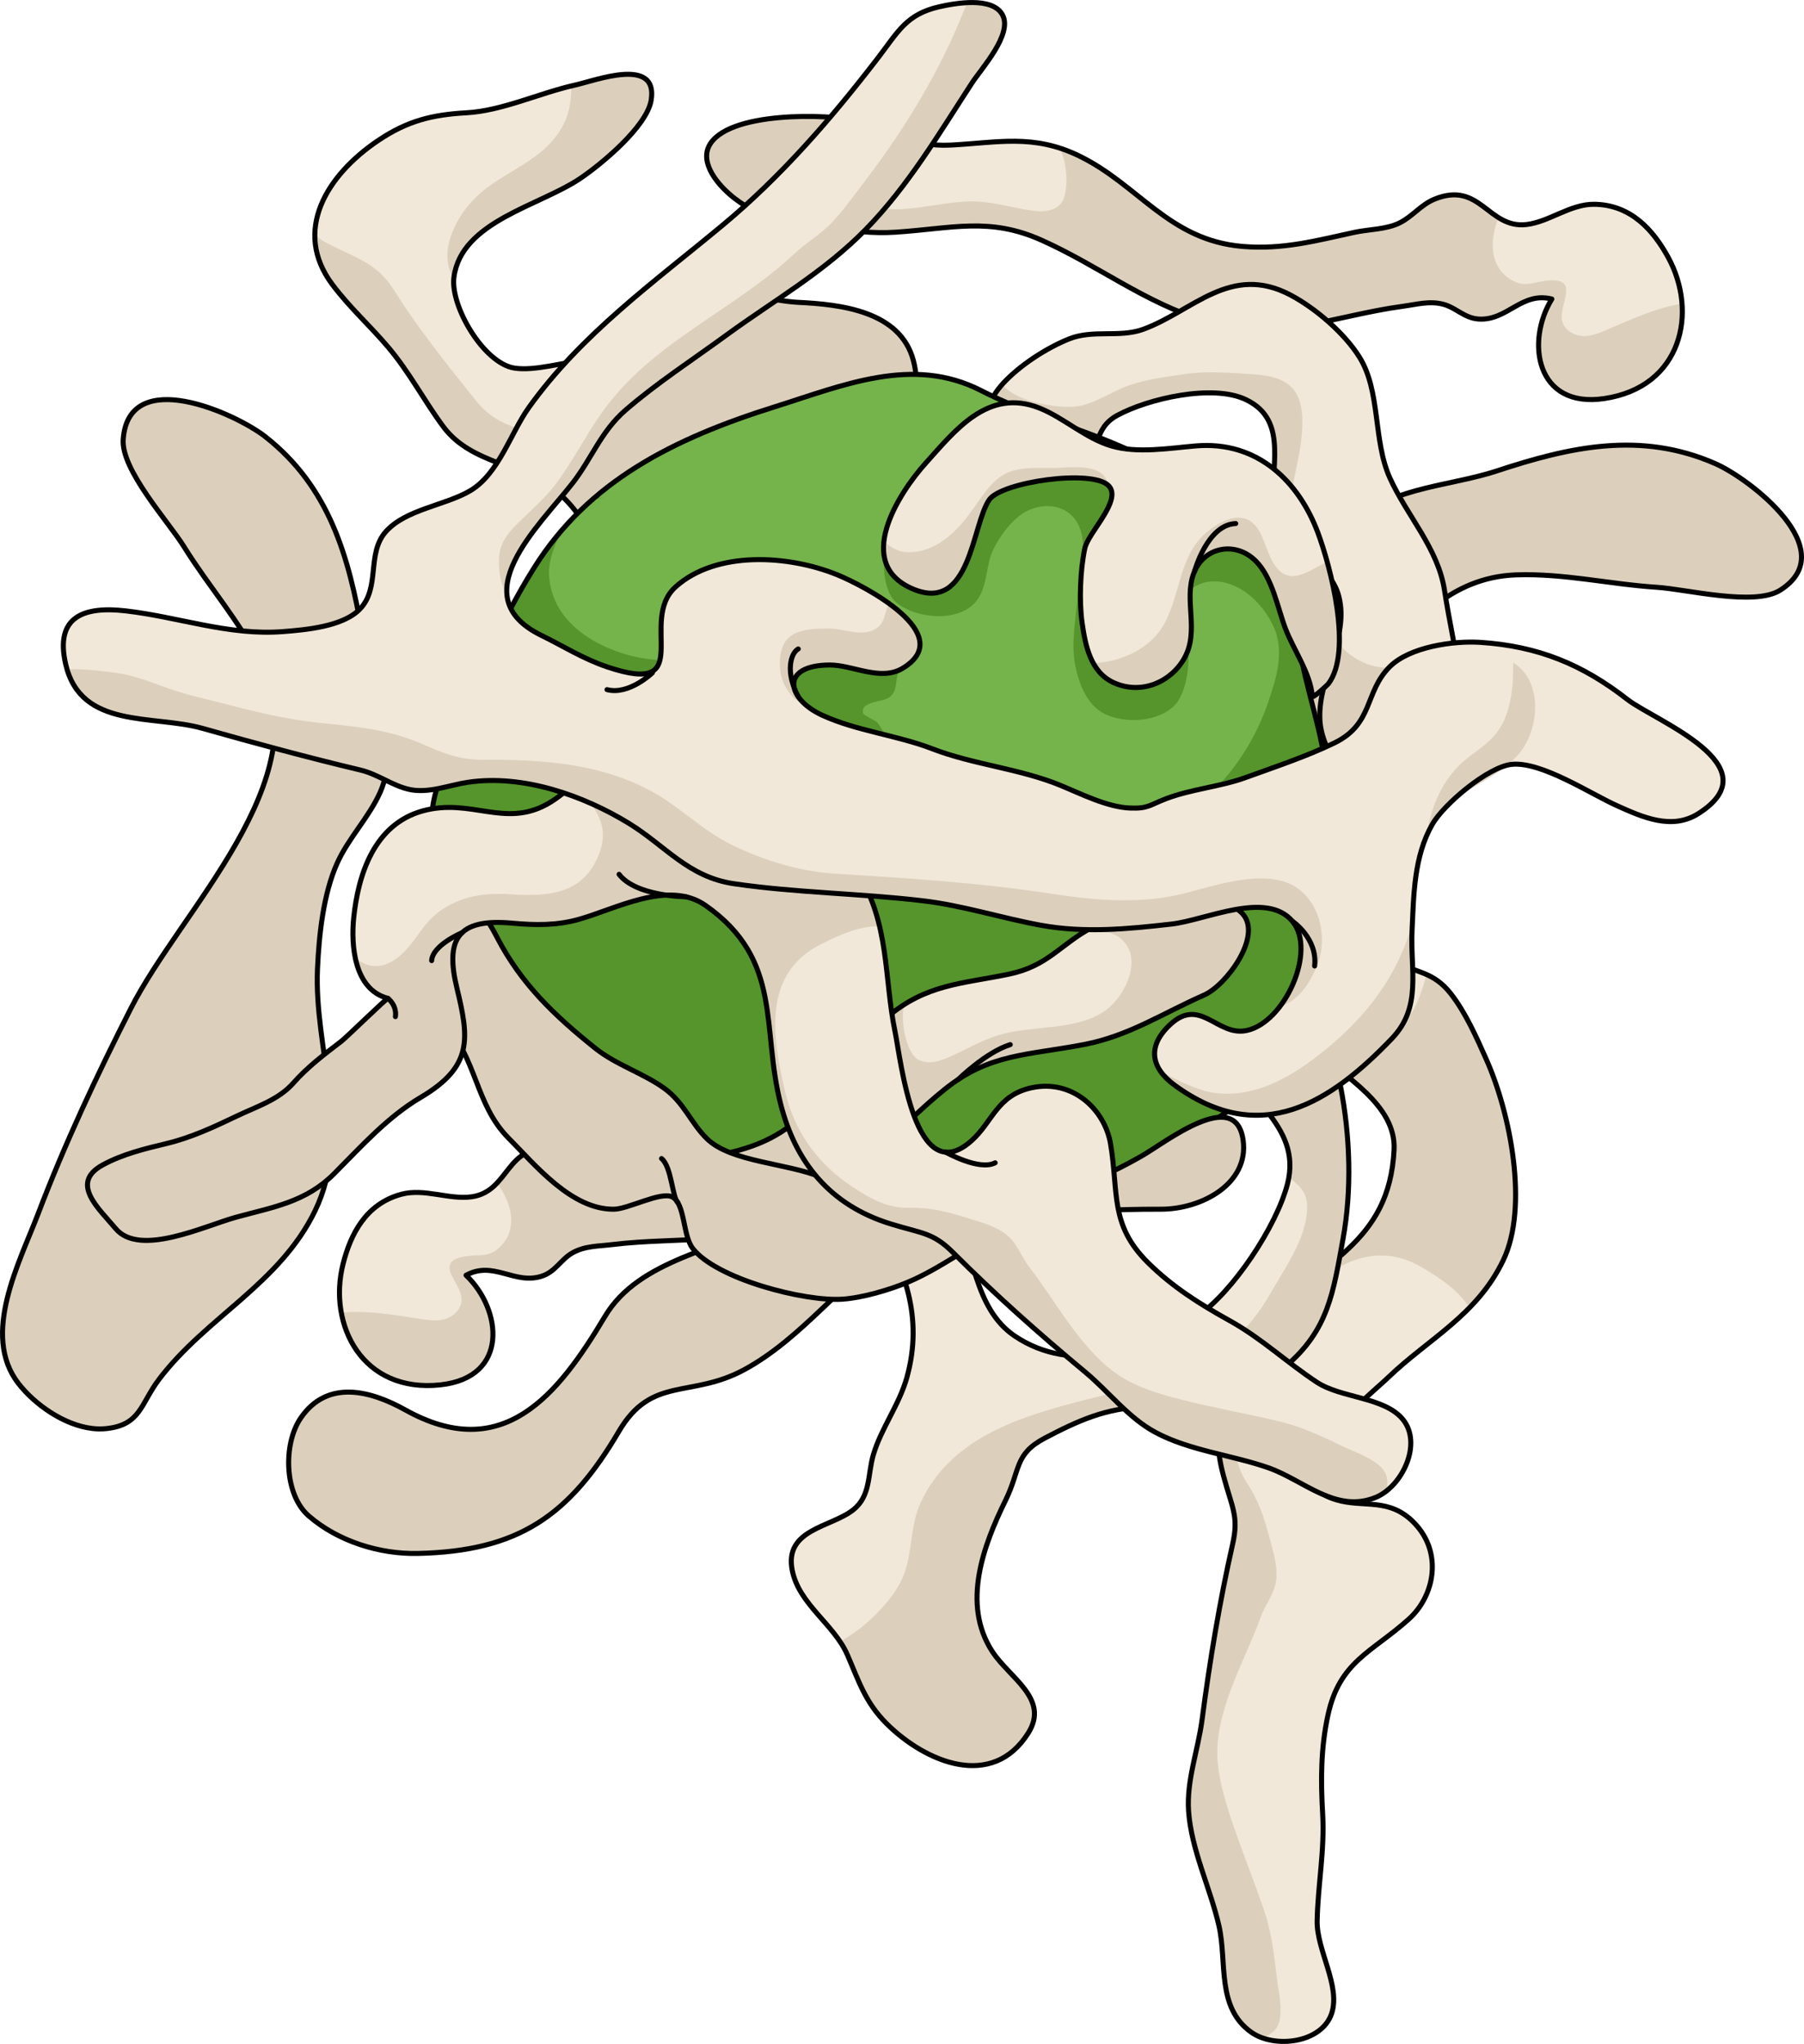 <?xml version="1.0" encoding="utf-8"?>
<!-- Generator: Adobe Illustrator 16.0.0, SVG Export Plug-In . SVG Version: 6.00 Build 0)  -->
<!DOCTYPE svg PUBLIC "-//W3C//DTD SVG 1.1//EN" "http://www.w3.org/Graphics/SVG/1.1/DTD/svg11.dtd">
<svg version="1.1" id="Layer_1" xmlns="http://www.w3.org/2000/svg" xmlns:xlink="http://www.w3.org/1999/xlink" x="0px" y="0px"
	 width="358.707px" height="406.477px" viewBox="0 0 358.707 406.477" enable-background="new 0 0 358.707 406.477"
	 xml:space="preserve">
<g>
	<g>
		<path fill="#F2E8D9" d="M281.224,302.879c-4.996-5.175-10.012-2.968-15.5-4.604c-14.276-4.254,6.094-20.297,10.348-24.384
			c7.97-7.661,17.628-12.339,22.851-23.302c5.038-10.572,1.444-29.077-3.384-39.908c-1.91-4.289-4.074-9.242-7.057-13.061
			c-3.494-4.473-6.902-4.113-11.055-6.383c-8.551-4.677-7.042-13.51-14.305-20.168c-7.447-6.829-17.674-4.09-25.317-0.311
			c-4.876,2.41-12.077,7.688-9.938,14.322c-0.082-0.254-10.95-2.837-12.126-3.271c-3.979-1.466-7.914-2.968-12.123-3.643
			c-4.441-0.714-7.768-3.604-11.611-6.022c-4.224-2.658-8.465-5.381-12.053-8.879c-3.174-3.094-6.451-6.273-10.359-8.458
			c-6.633-3.708-7.746,3.978-9.346,8.915c-2.296,7.098,9.953,14.716,14.717,19.074c5.686,5.205,9.93,10.094,17.676,11.838
			c7.41,1.668,15.201,2.951,22.018,6.451c10.786,5.539,15.063,1.914,22.242-5.492c6.925-7.144,11.811-7.383,16.792,2.389
			c2.05,4.023,4.255,7.66,7.62,10.72c5.707,5.187,16.332,10.928,15.884,19.942c-0.935,18.881-14.714,22.289-25.525,33.789
			c-7.971,8.479-11.704,18.725-8.407,31.025c1.712,6.391,3.082,8.065,1.843,13.563c-2.637,11.688-4.509,22.969-6.083,34.934
			c-0.807,6.145-3.109,12.088-2.69,18.205c0.527,7.685,4.329,15.352,6.042,22.83c1.646,7.191-0.557,16.193,6.404,21.147
			c4.658,3.314,14.055,2.188,16.006-3.737c1.809-5.489-2.997-12.564-2.887-18.383c0.139-7.185,1.512-13.936,1.098-21.211
			c-0.385-6.787-0.399-13.148,1.082-19.859c2.324-10.541,8.622-12.316,16.004-18.916
			C285.255,317.41,286.934,308.791,281.224,302.879z"/>
		<path fill="#DCD0BD" d="M238.224,346.441c-0.972,4.582-2.205,9.102-1.89,13.721c0.527,7.685,4.329,15.352,6.042,22.83
			c1.646,7.191-0.557,16.193,6.404,21.147c0.657,0.468,1.416,0.836,2.227,1.126c1.334-0.5,2.446-1.241,2.981-2.25
			c1.378-2.592,0.155-7.256-0.143-9.984c-0.483-4.448-1.083-9.023-2.543-13.271c-1.671-4.86-3.563-9.663-5.282-14.509
			c-1.766-4.982-4.003-11.428-3.974-16.777c0.05-9.279,5.724-18.758,8.683-26.994c0.895-2.49,2.754-4.578,3.037-7.32
			c0.293-2.854-0.615-5.61-1.355-8.411c-1.057-4.003-2.188-7.411-4.445-10.804c-2.357-3.545-2.566-7.235-2.5-11.568
			c0.126-8.234,2.989-15.604,8.779-21.521c8.121-8.298,17.614-16.461,28.826-9.629c3.811,2.32,6.789,4.328,9.119,7.822
			c0.882-0.902,1.729-1.85,2.537-2.849c0.156-0.193,0.31-0.386,0.463-0.583c0.188-0.243,0.377-0.488,0.561-0.74
			c0.322-0.439,0.639-0.887,0.945-1.35c0.092-0.139,0.178-0.287,0.27-0.428c0.26-0.408,0.514-0.824,0.76-1.251
			c0.097-0.167,0.192-0.336,0.287-0.507c0.314-0.568,0.621-1.146,0.909-1.752c5.038-10.572,1.444-29.077-3.384-39.908
			c-1.91-4.289-4.074-9.242-7.057-13.061c-0.21-0.268-0.418-0.515-0.625-0.748c-0.076-0.087-0.152-0.162-0.229-0.242
			c-0.131-0.141-0.264-0.283-0.395-0.412c-0.095-0.092-0.189-0.177-0.283-0.264c-0.111-0.104-0.225-0.209-0.336-0.303
			c-0.105-0.091-0.213-0.176-0.318-0.261c-0.1-0.078-0.199-0.157-0.298-0.231c-0.116-0.086-0.233-0.168-0.35-0.248
			c-0.087-0.06-0.175-0.119-0.262-0.176c-0.128-0.082-0.255-0.161-0.384-0.237c-0.073-0.044-0.146-0.085-0.221-0.126
			c-0.143-0.08-0.285-0.16-0.428-0.232c-0.051-0.025-0.104-0.052-0.155-0.076c-0.165-0.083-0.33-0.164-0.497-0.24
			c-0.002-0.001-0.005-0.002-0.006-0.004c-0.074,0.197-0.146,0.392-0.213,0.614c-1.533,5.082-2.836,9.565-8.777,10.786
			c-8.801,1.807-12.853-4.249-16.353-10.614c-2.476-4.503-5.28-7.796-9.844-9.862c-4.076-1.848-7.524-0.939-11.636-2.006
			c-4.696-1.22-6.18-4.281-5.652-7.458c-0.681,0.657-1.308,1.36-1.846,2.104c-0.002,0.002-0.002,0.003-0.003,0.004
			c-0.25,0.346-0.476,0.703-0.685,1.066c-0.052,0.09-0.096,0.184-0.146,0.276c-0.148,0.278-0.284,0.56-0.404,0.847
			c-0.054,0.128-0.101,0.258-0.148,0.387c-0.095,0.261-0.177,0.525-0.245,0.791c-0.038,0.147-0.073,0.296-0.104,0.445
			c-0.052,0.263-0.086,0.529-0.109,0.799c-0.015,0.153-0.032,0.306-0.036,0.463c-0.01,0.287,0.011,0.582,0.036,0.875
			c0.012,0.141,0.012,0.277,0.032,0.417c0.063,0.437,0.157,0.878,0.303,1.327c-0.004-0.011-0.053-0.031-0.095-0.051
			c-0.816-0.301-6.762-1.375-7.457-1.596c-1.536-0.488-3.047-1.05-4.555-1.617c-0.005-0.002-0.016-0.004-0.02-0.007
			c-3.979-1.466-7.914-2.968-12.123-3.643c-4.441-0.714-7.768-3.604-11.611-6.022c-4.224-2.658-8.465-5.381-12.053-8.879
			c-3.174-3.094-6.451-6.273-10.359-8.458c-6.633-3.708-7.746,3.978-9.346,8.915c-2.296,7.098,9.953,14.716,14.717,19.074
			c5.137,4.703,9.106,9.139,15.535,11.24c8.37,1.564,16.787,3.264,24.158,7.049c10.786,5.539,15.063,1.914,22.242-5.492
			c6.925-7.144,11.811-7.383,16.792,2.389c2.05,4.023,4.255,7.66,7.62,10.72c5.707,5.187,16.332,10.928,15.884,19.942
			c-0.935,18.881-14.714,22.289-25.525,33.789c-7.971,8.479-11.704,18.725-8.407,31.025c1.712,6.391,3.082,8.065,1.843,13.563
			c-2.637,11.688-4.509,22.969-6.083,34.934C238.814,343.563,238.666,345.053,238.224,346.441z"/>
		<path fill="none" stroke="#000000" stroke-linecap="round" stroke-linejoin="round" stroke-miterlimit="10" d="M281.224,302.879
			c-4.996-5.175-10.012-2.968-15.5-4.604c-14.276-4.254,6.094-20.297,10.348-24.384c7.97-7.661,17.628-12.339,22.851-23.302
			c5.038-10.572,1.444-29.077-3.384-39.908c-1.91-4.289-4.074-9.242-7.057-13.061c-3.494-4.473-6.902-4.113-11.055-6.383
			c-8.551-4.677-7.042-13.51-14.305-20.168c-7.447-6.829-17.674-4.09-25.317-0.311c-4.876,2.41-12.077,7.688-9.938,14.322
			c-0.082-0.254-10.95-2.837-12.126-3.271c-3.979-1.466-7.914-2.968-12.123-3.643c-4.441-0.714-7.768-3.604-11.611-6.022
			c-4.224-2.658-8.465-5.381-12.053-8.879c-3.174-3.094-6.451-6.273-10.359-8.458c-6.633-3.708-7.746,3.978-9.346,8.915
			c-2.296,7.098,9.953,14.716,14.717,19.074c5.686,5.205,9.93,10.094,17.676,11.838c7.41,1.668,15.201,2.951,22.018,6.451
			c10.786,5.539,15.063,1.914,22.242-5.492c6.925-7.144,11.811-7.383,16.792,2.389c2.05,4.023,4.255,7.66,7.62,10.72
			c5.707,5.187,16.332,10.928,15.884,19.942c-0.935,18.881-14.714,22.289-25.525,33.789c-7.971,8.479-11.704,18.725-8.407,31.025
			c1.712,6.391,3.082,8.065,1.843,13.563c-2.637,11.688-4.509,22.969-6.083,34.934c-0.807,6.145-3.109,12.088-2.69,18.205
			c0.527,7.685,4.329,15.352,6.042,22.83c1.646,7.191-0.557,16.193,6.404,21.147c4.658,3.314,14.055,2.188,16.006-3.737
			c1.809-5.489-2.997-12.564-2.887-18.383c0.139-7.185,1.512-13.936,1.098-21.211c-0.385-6.787-0.399-13.148,1.082-19.859
			c2.324-10.541,8.622-12.316,16.004-18.916C285.255,317.41,286.934,308.791,281.224,302.879z"/>
		<path fill="#F2E8D9" d="M157.539,312.342c-1.682-8.271,7.723-8.576,12.122-12.089c3.536-2.822,2.821-7.031,4.024-11.044
			c1.576-5.258,5.151-9.882,6.657-15.343c6.61-23.971-15.145-40.329-26.629-58.973c-7.516-12.201-15.353-25.052-18.137-39.266
			c-2.739-13.985-0.202-28.803-3.589-42.543c-1.948-7.902-6.906-13.899-10.992-20.711c-2.926-4.879-5.316-10.248-9.637-14.057
			c-7.102-6.26-17.505-5.747-23.245-13.511c-3.87-5.234-6.694-10.766-10.943-15.78c-3.652-4.311-7.657-7.881-11.071-12.426
			c-7.987-10.635-1.174-21.726,9.061-28.638c5.862-3.959,10.84-5.156,17.59-5.53c7.142-0.396,14.46-3.924,21.612-5.517
			c4.101-0.913,16.542-5.716,15.112,3.018c-0.859,5.246-9.93,12.743-14.096,15.553c-8.143,5.492-23.615,8.504-25.117,19.616
			c-0.779,5.771,5.939,17.174,12.038,18.105c4.006,0.612,9.665-1.131,13.57-1.521c4.33-0.433,10.292-1.979,13.559-4.021
			c4.122-2.575,4.857-7.729,9.562-9.043c5.855-1.636,13.802,1.224,19.715,1.508c8.325,0.399,20.295,1.683,22.906,11.556
			c1.471,5.566-0.086,8.652-5.439,9.552c-10.172,1.71-20.549,2.002-31.014,4.891c-16.279,4.492-12.268,20.71-4.307,31.774
			c3.75,5.213,8.605,9.04,12.197,14.454c6.394,9.636,9.224,21.117,13.095,31.95c6.976,19.522,10.651,38.801,15.194,58.827
			c1.449,6.386,5.518,11.549,8.29,17.309c3.979,8.269,3.989,19.775,12.165,25.266c11.457,7.693,25.799,3.171,36.244-3.92
			c7.106-4.825,15.789-17.916,17.961-26.334c3.096-12-9.49-17.193-12.498-27.067c-2.52-8.268,7.035-17.709,15.613-13.985
			c5.946,2.581,6.359,16.088,7.441,21.638c1.914,9.831,2.275,20.569,0.476,30.421c-1.913,10.474-2.864,18.059-11.436,25.292
			c-8.853,7.471-17.183,7.675-28.021,8.018c-7.654,0.242-13.135,2.718-19.726,6.169c-6.216,3.255-4.878,6.261-7.917,12.454
			c-4.369,8.904-8.771,20.564-2.637,30.02c3.416,5.264,11.459,9.401,7.17,16.221c-7.18,11.415-20.467,5.813-28.159-1.844
			c-4.253-4.233-5.535-8.458-7.811-13.693C165.841,322.991,158.91,319.085,157.539,312.342z"/>
		<g>
			<path fill="#DCD0BD" d="M140.851,117.903c-7.961-11.064-11.973-27.282,4.307-31.774c10.465-2.889,20.842-3.181,31.014-4.891
				c5.354-0.899,6.91-3.985,5.439-9.552C179,61.813,167.03,60.53,158.705,60.131c-5.913-0.284-13.859-3.144-19.715-1.508
				c-4.704,1.314-5.439,6.468-9.562,9.043c-0.84,0.524-1.86,1.017-2.983,1.466c-0.717,4.978-5.216,10.191-8.533,13.076
				c-6.411,5.574-17.582,4.572-23.14-2.366c-5.884-7.347-11.582-14.427-16.476-22.214c-3.402-5.416-7.73-6.388-13.079-9.172
				c-0.859-0.447-1.731-1.022-2.614-1.644c-0.008,3.217,1.044,6.523,3.496,9.788c3.414,4.545,7.419,8.115,11.071,12.426
				c4.249,5.015,7.073,10.546,10.943,15.78c5.74,7.764,16.144,7.251,23.245,13.511c4.32,3.809,6.711,9.178,9.637,14.057
				c2.535,4.226,5.404,8.138,7.683,12.386c4.881-0.968,9.707-2.428,14.314-4.15C142.254,119.738,141.531,118.849,140.851,117.903z"
				/>
			<path fill="#DCD0BD" d="M90.246,55.271c0.006-0.056,0.008-0.114,0.016-0.169c1.502-11.112,16.975-14.124,25.117-19.616
				c4.166-2.81,13.236-10.307,14.096-15.553c1.43-8.733-11.012-3.931-15.112-3.018c-0.265,0.059-0.528,0.125-0.794,0.189
				c0.048,2.685-0.301,5.313-1.581,7.75c-3.82,7.271-11.629,8.964-17.115,14.138C89.858,43.722,87.212,51.011,90.246,55.271z"/>
		</g>
		<path fill="#DCD0BD" d="M259.113,194.402c-3.983-1.729-8.176-0.617-11.273,1.896c-0.535,2.404-0.782,5.043-0.788,8.105
			c-0.009,4.266,0.532,8.097,1.229,12.127c4.251,5.271,9.251,10.063,8.001,17.561c2.666,2.257,4.131,3.358,3.459,7.984
			c-0.767,5.283-4.577,10.67-7.159,15.189c-8.917,15.607-22.453,17.354-38.703,21.613c-12.255,3.211-25.058,7.572-30.793,19.881
			c-2.376,5.097-1.466,10.872-3.989,15.792c-2.079,4.055-6.811,9.036-12.076,11.907c0.564,0.842,1.073,1.713,1.476,2.639
			c2.275,5.235,3.558,9.46,7.811,13.693c7.692,7.657,20.979,13.259,28.159,1.844c4.289-6.819-3.754-10.957-7.17-16.221
			c-6.135-9.455-1.732-21.115,2.637-30.02c3.039-6.193,1.701-9.199,7.917-12.454c6.591-3.451,12.071-5.927,19.726-6.169
			c10.838-0.343,19.168-0.547,28.021-8.018c8.571-7.233,9.522-14.818,11.436-25.292c1.8-9.852,1.438-20.59-0.476-30.421
			C265.472,210.49,265.059,196.983,259.113,194.402z"/>
		<path fill="none" stroke="#000000" stroke-linecap="round" stroke-linejoin="round" stroke-miterlimit="10" d="M157.539,312.342
			c-1.682-8.271,7.723-8.576,12.122-12.089c3.536-2.822,2.821-7.031,4.024-11.044c1.576-5.258,5.151-9.882,6.657-15.343
			c6.61-23.971-15.145-40.329-26.629-58.973c-7.516-12.201-15.353-25.052-18.137-39.266c-2.739-13.985-0.202-28.803-3.589-42.543
			c-1.948-7.902-6.906-13.899-10.992-20.711c-2.926-4.879-5.316-10.248-9.637-14.057c-7.102-6.26-17.505-5.747-23.245-13.511
			c-3.87-5.234-6.694-10.766-10.943-15.78c-3.652-4.311-7.657-7.881-11.071-12.426c-7.987-10.635-1.174-21.726,9.061-28.638
			c5.862-3.959,10.84-5.156,17.59-5.53c7.142-0.396,14.46-3.924,21.612-5.517c4.101-0.913,16.542-5.716,15.112,3.018
			c-0.859,5.246-9.93,12.743-14.096,15.553c-8.143,5.492-23.615,8.504-25.117,19.616c-0.779,5.771,5.939,17.174,12.038,18.105
			c4.006,0.612,9.665-1.131,13.57-1.521c4.33-0.433,10.292-1.979,13.559-4.021c4.122-2.575,4.857-7.729,9.562-9.043
			c5.855-1.636,13.802,1.224,19.715,1.508c8.325,0.399,20.295,1.683,22.906,11.556c1.471,5.566-0.086,8.652-5.439,9.552
			c-10.172,1.71-20.549,2.002-31.014,4.891c-16.279,4.492-12.268,20.71-4.307,31.774c3.75,5.213,8.605,9.04,12.197,14.454
			c6.394,9.636,9.224,21.117,13.095,31.95c6.976,19.522,10.651,38.801,15.194,58.827c1.449,6.386,5.518,11.549,8.29,17.309
			c3.979,8.269,3.989,19.775,12.165,25.266c11.457,7.693,25.799,3.171,36.244-3.92c7.106-4.825,15.789-17.916,17.961-26.334
			c3.096-12-9.49-17.193-12.498-27.067c-2.52-8.268,7.035-17.709,15.613-13.985c5.946,2.581,6.359,16.088,7.441,21.638
			c1.914,9.831,2.275,20.569,0.476,30.421c-1.913,10.474-2.864,18.059-11.436,25.292c-8.853,7.471-17.183,7.675-28.021,8.018
			c-7.654,0.242-13.135,2.718-19.726,6.169c-6.216,3.255-4.878,6.261-7.917,12.454c-4.369,8.904-8.771,20.564-2.637,30.02
			c3.416,5.264,11.459,9.401,7.17,16.221c-7.18,11.415-20.467,5.813-28.159-1.844c-4.253-4.233-5.535-8.458-7.811-13.693
			C165.841,322.991,158.91,319.085,157.539,312.342z"/>
		<path fill="#F2E8D9" d="M170.803,24.082c6.914,1.708,10.302,5.179,18.21,4.771c9.398-0.483,16.435-2.262,25.509,2.129
			c11.888,5.749,17.875,16.788,32.526,18.024c8.022,0.68,14.62-1.14,22.332-2.812c2.731-0.593,6.311-0.55,8.946-1.88
			c2.627-1.324,4.185-3.592,6.92-4.707c9.112-3.715,10.594,5.894,18.249,5.048c4.484-0.494,8.709-4.082,13.488-4.03
			c7.303,0.076,11.746,5.137,14.69,10.496c6.014,10.946,2.788,25.862-12.716,28.145c-13.561,1.997-15.604-11.355-10.388-19.803
			c-6.073-1.518-8.837,4.368-14.582,3.982c-2.843-0.189-4.481-2.286-7.036-2.945c-2.732-0.703-5.199,0.03-8.043,0.415
			c-14.037,1.905-25.2,7.293-39.37,2.897c-12.129-3.763-21.159-10.996-32.423-16.044c-10.401-4.663-17.699-2.333-29.104-1.592
			c-9.032,0.589-16.696-2.073-25.497-3.476c-4.791-0.764-14.146-8.336-11.566-13.601C144.375,22.107,164.666,22.567,170.803,24.082z
			"/>
		<path fill="#DCD0BD" d="M140.949,29.102c3.426-6.994,23.717-6.534,29.854-5.02c0.222,0.055,0.427,0.116,0.641,0.173
			c-2.178,0.747-4.379,1.531-5.701,3.328c-3.582,4.866,1.931,11.339,6.466,13.098c6.634,2.569,15.056-0.959,22.027-0.607
			c3.655,0.184,6.916,1.172,10.496,1.738c2.155,0.341,4.465,0.427,6.088-1.17c1.781-1.754,1.539-8.247-0.153-11.199
			c1.252,0.402,2.53,0.898,3.855,1.54c11.888,5.749,17.875,16.788,32.526,18.024c8.022,0.68,14.62-1.14,22.332-2.812
			c2.731-0.593,6.311-0.55,8.946-1.88c2.627-1.324,4.185-3.592,6.92-4.707c6.429-2.621,9.062,1.389,12.742,3.681
			c-0.123,0.292-0.24,0.585-0.342,0.879c-1.4,4.068-1.306,8.771,2.538,11.288c2.991,1.959,4.6,0.59,7.715,0.317
			c2.572-0.225,3.967,0.457,3.422,3.098c-0.519,2.518-1.899,5.389,1.024,7.216c2.841,1.775,5.935,0,8.609-1.138
			c3.882-1.649,8.2-3.566,12.356-4.358c0.396-0.074,0.772-0.119,1.139-0.15c0.625,8.703-4.135,17.154-15.492,18.826
			c-13.561,1.997-15.604-11.355-10.388-19.803c-6.073-1.518-8.837,4.368-14.582,3.982c-2.843-0.189-4.481-2.286-7.036-2.945
			c-2.732-0.703-5.199,0.03-8.043,0.415c-14.037,1.905-25.2,7.293-39.37,2.897c-12.129-3.763-21.159-10.996-32.423-16.044
			c-10.401-4.663-17.699-2.333-29.104-1.592c-9.032,0.589-16.696-2.073-25.497-3.476C147.724,41.938,138.369,34.366,140.949,29.102z
			"/>
		<path fill="none" stroke="#000000" stroke-linecap="round" stroke-linejoin="round" stroke-miterlimit="10" d="M170.803,24.082
			c6.914,1.708,10.302,5.179,18.21,4.771c9.398-0.483,16.435-2.262,25.509,2.129c11.888,5.749,17.875,16.788,32.526,18.024
			c8.022,0.68,14.62-1.14,22.332-2.812c2.731-0.593,6.311-0.55,8.946-1.88c2.627-1.324,4.185-3.592,6.92-4.707
			c9.112-3.715,10.594,5.894,18.249,5.048c4.484-0.494,8.709-4.082,13.488-4.03c7.303,0.076,11.746,5.137,14.69,10.496
			c6.014,10.946,2.788,25.862-12.716,28.145c-13.561,1.997-15.604-11.355-10.388-19.803c-6.073-1.518-8.837,4.368-14.582,3.982
			c-2.843-0.189-4.481-2.286-7.036-2.945c-2.732-0.703-5.199,0.03-8.043,0.415c-14.037,1.905-25.2,7.293-39.37,2.897
			c-12.129-3.763-21.159-10.996-32.423-16.044c-10.401-4.663-17.699-2.333-29.104-1.592c-9.032,0.589-16.696-2.073-25.497-3.476
			c-4.791-0.764-14.146-8.336-11.566-13.601C144.375,22.107,164.666,22.567,170.803,24.082z"/>
		<path fill="#DCD0BD" d="M120.294,261.788c6.835-11.469,22.824-13.159,33.811-19.31c13.151-7.36,24.635-21.8,29.763-35.878
			c5.833-16.021,6.618-36.396,16.866-50.467c10.053-13.799,28.436-14.918,42.227-23.146c5.852-3.489,12.469-7.993,16.582-13.285
			c3.346-4.307,5.063-9.885,8.401-14.201c6.658-8.61,19.728-8.564,29.679-11.846c14.583-4.808,28.616-7.951,43.454-1.45
			c6.842,2.996,25.426,17.228,12.889,25.169c-5.135,3.253-18.644-0.205-24.526-0.582c-9.43-0.605-18.484-2.801-28.002-2.468
			c-25.685,0.898-35.24,36.896-47.922,55.082c-21.252,30.473-43.861,57.638-75.03,78.003c-10.821,7.069-18.87,18.674-30.509,24.981
			c-10.605,5.745-18.381,1.145-24.911,12.254c-9.862,16.784-19.948,23.835-39.957,24.286c-7.594,0.173-15.874-2.383-21.726-7.463
			c-4.883-4.238-5.116-14.279-1.602-19.443c5.351-7.863,14.065-5.391,20.805-1.637C99.903,291.157,110.846,277.642,120.294,261.788z
			"/>
		<path fill="none" stroke="#000000" stroke-linecap="round" stroke-linejoin="round" stroke-miterlimit="10" d="M120.294,261.788
			c6.835-11.469,22.824-13.159,33.811-19.31c13.151-7.36,24.635-21.8,29.763-35.878c5.833-16.021,6.618-36.396,16.866-50.467
			c10.053-13.799,28.436-14.918,42.227-23.146c5.852-3.489,12.469-7.993,16.582-13.285c3.346-4.307,5.063-9.885,8.401-14.201
			c6.658-8.61,19.728-8.564,29.679-11.846c14.583-4.808,28.616-7.951,43.454-1.45c6.842,2.996,25.426,17.228,12.889,25.169
			c-5.135,3.253-18.644-0.205-24.526-0.582c-9.43-0.605-18.484-2.801-28.002-2.468c-25.685,0.898-35.24,36.896-47.922,55.082
			c-21.252,30.473-43.861,57.638-75.03,78.003c-10.821,7.069-18.87,18.674-30.509,24.981c-10.605,5.745-18.381,1.145-24.911,12.254
			c-9.862,16.784-19.948,23.835-39.957,24.286c-7.594,0.173-15.874-2.383-21.726-7.463c-4.883-4.238-5.116-14.279-1.602-19.443
			c5.351-7.863,14.065-5.391,20.805-1.637C99.903,291.157,110.846,277.642,120.294,261.788z"/>
		<path fill="#DCD0BD" stroke="#000000" stroke-miterlimit="10" d="M18.372,284.079c0.908,0.104,1.813,0.119,2.7,0.029
			c6.915-0.698,6.88-4.949,10.531-9.78c9.343-12.355,24.015-18.981,31.058-33.572c7.418-15.377-0.272-32.111,0.471-48.152
			c0.314-6.807,1.161-14.766,3.885-20.891c2.217-4.982,6.324-9.129,8.553-14.11c4.448-9.934-1.762-21.434-3.566-31.755
			c-2.646-15.126-6.499-28.98-19.234-38.993c-5.871-4.616-27.189-14.281-28.272,0.519c-0.444,6.063,8.981,16.34,12.091,21.348
			c4.985,8.027,11.195,14.973,15.395,23.521c11.332,23.067-15.891,48.483-25.938,68.249c-6.771,13.322-13.133,26.88-18.454,40.853
			c-3.689,9.689-11.418,24.052-3.954,33.746C6.856,279.272,12.707,283.426,18.372,284.079z"/>
		<path fill="#F2E8D9" d="M270.305,71.011c-2.928-4.688-8.596-9.614-13.616-12.294c-12.022-6.417-19.539,3.216-29.415,6.786
			c-4.702,1.7-9.924-0.01-14.695,1.896c-4.638,1.854-9.905,5.348-13.118,8.838c-5.647,6.134-6.285,16.754,3.674,19.323
			c4.004,1.032,9.851,0.934,12.607-2.391c2.946-3.556,1.636-7.96,6.401-10.556c6.11-3.33,18.964-6.313,25.599-3.14
			c8.976,4.293,4.323,14.28,5.743,21.872c1.472,7.86,10.868,9.903,12.738,17.284c2.071,8.17-4.067,15.887-3.788,24.274
			c0.448,13.492,23.774,29.728,27.696,9.745c2.41-12.279-1.064-23.196-2.903-35.237c-1.274-8.36-7.441-14.785-10.869-22.366
			C272.989,87.592,274.572,77.844,270.305,71.011z"/>
		<g>
			<path fill="#DCD0BD" d="M290.131,152.65c1.663-8.474,0.524-16.299-0.946-24.292c-2.179,1.061-4.246,2.468-6.512,3.244
				c-5.188,1.775-9.802,1.864-14.301-1.473c-0.994-0.738-1.791-1.623-2.479-2.585c-1.259,5.041-3.635,10.067-3.459,15.36
				C262.883,156.397,286.209,172.633,290.131,152.65z"/>
			<path fill="#DCD0BD" d="M256.416,101.915c0.254-6.459,2.86-12.473,2.515-19.085c-0.353-6.756-4.431-8.085-10.269-8.439
				c-4.232-0.257-8.642-0.672-13.215,0.017c-3.521,0.53-7.307,0.988-10.693,2.132c-3.27,1.104-6.355,3.318-9.697,4.105
				c-3.642,0.858-12.681-0.425-15.787-4.188c-5.466,6.164-5.978,16.565,3.865,19.104c4.004,1.032,9.851,0.934,12.607-2.391
				c2.946-3.556,1.636-7.96,6.401-10.556c6.11-3.33,18.964-6.313,25.599-3.14c8.976,4.293,4.323,14.28,5.743,21.872
				c0.526,2.81,2.07,4.871,3.916,6.704C256.748,105.995,256.336,103.935,256.416,101.915z"/>
		</g>
		<path fill="none" stroke="#000000" stroke-linecap="round" stroke-linejoin="round" stroke-miterlimit="10" d="M270.305,71.011
			c-2.928-4.688-8.596-9.614-13.616-12.294c-12.022-6.417-19.539,3.216-29.415,6.786c-4.702,1.7-9.924-0.01-14.695,1.896
			c-4.638,1.854-9.905,5.348-13.118,8.838c-5.647,6.134-6.285,16.754,3.674,19.323c4.004,1.032,9.851,0.934,12.607-2.391
			c2.946-3.556,1.636-7.96,6.401-10.556c6.11-3.33,18.964-6.313,25.599-3.14c8.976,4.293,4.323,14.28,5.743,21.872
			c1.472,7.86,10.868,9.903,12.738,17.284c2.071,8.17-4.067,15.887-3.788,24.274c0.448,13.492,23.774,29.728,27.696,9.745
			c2.41-12.279-1.064-23.196-2.903-35.237c-1.274-8.36-7.441-14.785-10.869-22.366C272.989,87.592,274.572,77.844,270.305,71.011z"
			/>
		<path fill="#75B34B" d="M154.057,80.902c-19.81,6.184-36.921,14.611-47.79,31.917c-6.934,11.036-11.055,21.511-15.524,33.346
			c-4.045,10.715-7.331,15.928-2.562,27.128c7.813,18.354,19.702,35.559,37.723,46.813c14.505,9.06,29.078,18.03,46.541,21.464
			c16.839,3.31,28.391,1.387,43.709-5.994c13.473-6.49,29.156-12.682,38.846-23.982c6.232-7.27,8.238-16.688,7.311-25.565
			c-0.967-9.265,1.683-17.949,1.697-27.168c0.016-9.882-3.286-18.106-5.203-27.791c-2.803-14.149-11.474-26.477-23.639-35.373
			c-12.248-8.958-26.629-11.146-39.967-17.998C181.558,70.692,167.807,76.611,154.057,80.902z"/>
		<g>
			<path fill="#55952C" d="M262.31,186.028c-0.967-9.265,1.683-17.949,1.697-27.168c0.016-9.882-3.286-18.106-5.203-27.791
				c-2.803-14.149-11.474-26.477-23.639-35.373c-11.123-8.135-24.002-10.697-36.264-16.229c-0.266,2.354-1.068,4.71-2.41,6.567
				c-3.247,4.496-8.682,5.976-12.586,9.631c-3.395,3.179-6.417,7.537-7.672,12.053c-0.892,3.209-0.832,9.939,2.182,12.265
				c4.146,3.2,12.675,3.861,15.967-0.768c2.031-2.856,1.614-7.027,3.219-10.141c1.234-2.395,2.903-4.71,4.928-6.359
				c3.801-3.096,9.937-2.932,12.053,1.985c1.816,4.222-0.039,8.998-0.288,13.414c-0.269,4.764-1.421,9.486-0.487,14.236
				c0.678,3.453,2.294,7.911,5.896,9.649c4.086,1.973,10.824,1.62,14.027-1.924c2.732-3.022,3.492-11.606,1.439-15.193
				c-1.159-2.023-2.475-2.79-0.965-5.188c1.334-2.116,4.128-3.904,6.584-4.061c5.416-0.342,10.092,4.061,12.326,8.715
				c2.435,5.07,0.721,10.379-0.98,15.391c-4.07,11.993-14.188,24.406-27.424,26.27c-6.285,0.884-11.288,1.454-17.52-0.535
				c-5.702-1.819-11.064-4.396-16.228-7.391c-6.073-3.52-11.116-6.973-15.195-12.395c-0.538-0.715-0.814-1.518-1.446-2.115
				c-0.359-0.341-2.601-1.33-2.695-1.697c-0.63-2.449,3.92-2.248,5.167-3.162c1.818-1.334,1.053-3.267,1.971-5.27
				c1.063-2.32,3.875-4.002,3.731-6.804c-4.49-0.227-7.814,1.226-11.959-0.361c-1.432-2.25-8.28-1.047-10.668-1.049
				c-3.749-0.004-7.324,0.401-10.959,1.437c-4.621,1.315-8.475,4.249-13.4,4.6c-4.253,0.304-8.647-0.223-12.655-1.641
				c-7.023-2.487-13.302-7.413-13.694-15.407c-0.124-2.524,1.037-6.138,2.968-9.218c-2.106,2.393-4.075,4.975-5.86,7.816
				c-6.934,11.036-11.055,21.511-15.524,33.346c-4.045,10.715-7.331,15.928-2.562,27.128c7.813,18.354,19.702,35.559,37.723,46.813
				c14.505,9.06,29.078,18.03,46.541,21.464c16.839,3.31,28.391,1.387,43.709-5.994c13.473-6.49,29.156-12.682,38.846-23.982
				C261.232,204.324,263.238,194.906,262.31,186.028z"/>
			<path fill="#55952C" d="M117.298,99.794c0.888-0.469,1.814-0.766,2.768-0.831l-1.895,0.036
				C117.875,99.255,117.591,99.532,117.298,99.794z"/>
			<path fill="#55952C" d="M120.066,98.963l0.599-0.012C120.464,98.944,120.264,98.949,120.066,98.963z"/>
		</g>
		<path fill="none" stroke="#000000" stroke-linecap="round" stroke-linejoin="round" stroke-miterlimit="10" d="M153.931,80.937
			c-19.8,6.215-36.896,14.671-47.738,31.994c-6.916,11.047-11.021,21.528-15.471,33.37c-4.027,10.722-7.305,15.939-2.518,27.133
			c7.843,18.341,19.76,35.526,37.799,46.752c14.52,9.036,29.107,17.983,46.575,21.389c16.845,3.282,28.393,1.341,43.699-6.064
			c13.463-6.513,29.136-12.729,38.808-24.046c6.221-7.279,8.21-16.7,7.269-25.577c-0.982-9.263,1.653-17.952,1.653-27.171
			c0-9.882-3.315-18.101-5.248-27.782c-2.825-14.145-11.517-26.458-23.696-35.335c-12.263-8.938-26.646-11.104-39.996-17.934
			C181.416,70.682,167.674,76.623,153.931,80.937z"/>
		<path fill="#F2E8D9" d="M216.997,184.51c-6.256,3.401-8.655,7.617-16.409,9.225c-9.214,1.911-16.472,1.972-24.14,8.516
			c-10.046,8.571-13.044,20.766-26.905,25.671c-7.589,2.688-14.432,2.598-22.316,2.932c-2.792,0.118-6.244,1.065-9.13,0.446
			c-2.877-0.617-4.958-2.416-7.887-2.804c-9.755-1.287-8.757,8.384-16.377,9.503c-4.464,0.657-9.459-1.744-14.069-0.485
			c-7.045,1.922-10.063,7.943-11.556,13.873c-3.047,12.111,3.849,25.726,19.426,24.01c13.624-1.5,12.222-14.936,5.037-21.788
			c5.491-3.005,9.654,1.99,15.115,0.163c2.702-0.902,3.757-3.347,6.062-4.631c2.465-1.371,5.038-1.286,7.886-1.634
			c14.063-1.71,26.226,0.678,38.821-7.162c10.782-6.71,17.688-15.993,27.307-23.728c8.883-7.144,16.533-6.737,27.754-8.906
			c8.887-1.716,15.628-6.231,23.787-9.815c4.442-1.951,11.576-11.645,7.749-16.085C242.066,175.91,222.551,181.491,216.997,184.51z"
			/>
		<path fill="#DCD0BD" d="M247.151,181.81c-5.085-5.899-24.6-0.318-30.154,2.7c-0.199,0.108-0.384,0.22-0.575,0.329
			c2.296,0.171,4.623,0.373,6.357,1.776c4.697,3.802,1.002,11.459-2.94,14.308c-5.767,4.165-14.809,2.883-21.464,4.987
			c-3.489,1.104-6.395,2.885-9.715,4.339c-1.998,0.875-4.211,1.543-6.186,0.408c-2.166-1.245-3.576-7.589-2.686-10.872
			c-1.109,0.705-2.221,1.509-3.341,2.465c-10.046,8.571-13.044,20.766-26.905,25.671c-7.589,2.688-14.432,2.598-22.316,2.932
			c-2.792,0.118-6.244,1.065-9.13,0.446c-2.877-0.617-4.958-2.416-7.887-2.804c-6.883-0.908-8.415,3.637-11.396,6.786
			c0.192,0.252,0.38,0.505,0.553,0.765c2.385,3.581,3.483,8.155,0.402,11.562c-2.398,2.653-4.301,1.735-7.383,2.261
			c-2.546,0.434-3.723,1.446-2.527,3.863c1.139,2.304,3.201,4.731,0.835,7.239c-2.299,2.437-5.741,1.502-8.616,1.079
			c-4.174-0.614-8.836-1.375-13.059-1.089c-0.401,0.027-0.777,0.079-1.14,0.142c1.599,8.578,8.343,15.55,19.754,14.293
			c13.624-1.5,12.222-14.936,5.037-21.788c5.491-3.005,9.654,1.99,15.115,0.163c2.702-0.902,3.757-3.347,6.062-4.631
			c2.465-1.371,5.038-1.286,7.886-1.634c14.063-1.71,26.226,0.678,38.821-7.162c10.782-6.71,17.688-15.993,27.307-23.728
			c8.883-7.144,16.533-6.737,27.754-8.906c8.887-1.716,15.628-6.231,23.787-9.815C243.844,195.943,250.978,186.25,247.151,181.81z"
			/>
		<path fill="none" stroke="#000000" stroke-linecap="round" stroke-linejoin="round" stroke-miterlimit="10" d="M216.997,184.51
			c-6.256,3.401-8.655,7.617-16.409,9.225c-9.214,1.911-16.472,1.972-24.14,8.516c-10.046,8.571-13.044,20.766-26.905,25.671
			c-7.589,2.688-14.432,2.598-22.316,2.932c-2.792,0.118-6.244,1.065-9.13,0.446c-2.877-0.617-4.958-2.416-7.887-2.804
			c-9.755-1.287-8.757,8.384-16.377,9.503c-4.464,0.657-9.459-1.744-14.069-0.485c-7.045,1.922-10.063,7.943-11.556,13.873
			c-3.047,12.111,3.849,25.726,19.426,24.01c13.624-1.5,12.222-14.936,5.037-21.788c5.491-3.005,9.654,1.99,15.115,0.163
			c2.702-0.902,3.757-3.347,6.062-4.631c2.465-1.371,5.038-1.286,7.886-1.634c14.063-1.71,26.226,0.678,38.821-7.162
			c10.782-6.71,17.688-15.993,27.307-23.728c8.883-7.144,16.533-6.737,27.754-8.906c8.887-1.716,15.628-6.231,23.787-9.815
			c4.442-1.951,11.576-11.645,7.749-16.085C242.066,175.91,222.551,181.491,216.997,184.51z"/>
		<path fill="#DCD0BD" d="M89.032,205.213c-0.395-0.745-0.694-1.524-0.97-2.27c6.865,7.71,6.426,16.725,13.066,23.403
			c5.313,5.345,12.51,14.231,20.965,14.131c2.81-0.034,9.313-3.574,11.555-2.451c2.596,1.302,2.078,7.571,4.059,10.192
			c4.589,6.065,22.202,10.68,29.867,10.143c3.992-0.281,9.36-1.866,12.993-3.396c7.757-3.264,13.892-8.899,22.183-11.508
			c8.719-2.742,18.878-2.99,28.079-2.983c8.116,0.007,17.528-5.062,16.359-13.693c-1.459-10.786-15.429,0.423-20.32,3.197
			c-11.99,6.804-20.913,9.064-34.99,9.049c-11.177-0.013-18.879-0.783-28.735-4.949c-6.509-2.752-17.785-2.964-22.552-7.599
			c-3.227-3.138-4.565-7.21-8.526-10.06c-4.168-3.001-9.573-4.654-13.672-7.933c-8.27-6.618-14.785-12.896-19.52-22.008
			c-1.895-3.644-4.867-8.846-9.188-5.444c-4.291,3.38-4.015,18.31-1.179,22.244"/>
		<path fill="#F2E8D9" d="M237.757,88.681c-5.267,0.447-11.623,1.534-16.782,0c-5.233-1.559-9.44-5.601-14.286-7.528
			c-10.229-4.067-16.756,4.443-22.578,10.896c-5.481,6.073-14.506,20.152-2.494,25.117c11.41,4.717,11.629-12.727,15.076-17.774
			c2.424-3.551,20.568-6.173,23.769-2.776c2.727,2.894-4.1,9.295-4.761,12.45c-0.9,4.291-1.158,10.433-0.525,14.866
			c0.622,4.347,1.64,9.759,6.313,11.848c5.557,2.482,11.43-0.213,14.048-4.953c2.969-5.378-0.177-11.503,1.825-16.811
			c2.003-5.309,8.332-6.476,12.348-2.43c3.327,3.355,4.337,9.36,5.901,13.458c1.6,4.182,4.974,8.878,5.328,13.437
			c0.037,0.506,3.023-2.276,3.173-2.472c4.912-6.391,0.471-23.317-2.077-30.109C258.271,95.87,250.15,87.626,237.757,88.681z"/>
		<g>
			<path fill="#DCD0BD" d="M264.112,136.009c3.809-4.955,1.993-16.241-0.201-24.229c-1.628,0.628-3.181,1.792-5.181,2.468
				c-5.065,1.711-6.293-4.051-7.815-7.6c-2.253-5.251-6.614-4.212-10.479-1.216c-6.082,4.716-5.474,12.283-8.963,18.666
				c-2.607,4.768-8.395,7.578-14.088,7.768c0.911,1.657,2.201,3.063,4.104,3.914c5.557,2.482,11.43-0.213,14.048-4.953
				c2.969-5.378-0.177-11.503,1.825-16.811c2.003-5.309,8.332-6.476,12.348-2.43c3.327,3.355,4.337,9.36,5.901,13.458
				c1.6,4.182,4.974,8.878,5.328,13.437C260.976,138.986,263.962,136.204,264.112,136.009z"/>
			<path fill="#DCD0BD" d="M220.432,96.59c-0.995-4.823-7.333-3.524-11.407-3.524c-3.17,0-6.904-0.271-9.697,1.463
				c-2.85,1.771-4.855,5.483-6.874,8.088c-2.909,3.756-6.764,7.199-11.799,7.223c-1.788,0.009-3.62-0.898-4.883-2.279
				c-0.483,3.952,0.886,7.557,5.845,9.606c11.41,4.717,11.629-12.727,15.076-17.774C199.111,95.851,217.162,93.234,220.432,96.59z"
				/>
		</g>
		<path fill="none" stroke="#000000" stroke-linecap="round" stroke-linejoin="round" stroke-miterlimit="10" d="M237.757,88.681
			c-5.267,0.447-11.623,1.534-16.782,0c-5.233-1.559-9.44-5.601-14.286-7.528c-10.229-4.067-16.756,4.443-22.578,10.896
			c-5.481,6.073-14.506,20.152-2.494,25.117c11.41,4.717,11.629-12.727,15.076-17.774c2.424-3.551,20.568-6.173,23.769-2.776
			c2.727,2.894-4.1,9.295-4.761,12.45c-0.9,4.291-1.158,10.433-0.525,14.866c0.622,4.347,1.64,9.759,6.313,11.848
			c5.557,2.482,11.43-0.213,14.048-4.953c2.969-5.378-0.177-11.503,1.825-16.811c2.003-5.309,8.332-6.476,12.348-2.43
			c3.327,3.355,4.337,9.36,5.901,13.458c1.6,4.182,4.974,8.878,5.328,13.437c0.037,0.506,3.023-2.276,3.173-2.472
			c4.912-6.391,0.471-23.317-2.077-30.109C258.271,95.87,250.15,87.626,237.757,88.681z"/>
		<path fill="none" stroke="#000000" stroke-linecap="round" stroke-linejoin="round" stroke-miterlimit="10" d="M89.032,205.213
			c-0.395-0.745-0.694-1.524-0.97-2.27c6.865,7.71,6.426,16.725,13.066,23.403c5.313,5.345,12.51,14.231,20.965,14.131
			c2.81-0.034,9.313-3.574,11.555-2.451c2.596,1.302,2.078,7.571,4.059,10.192c4.589,6.065,22.202,10.68,29.867,10.143
			c3.992-0.281,9.36-1.866,12.993-3.396c7.757-3.264,13.892-8.899,22.183-11.508c8.719-2.742,18.878-2.99,28.079-2.983
			c8.116,0.007,17.528-5.062,16.359-13.693c-1.459-10.786-15.429,0.423-20.32,3.197c-11.99,6.804-20.913,9.064-34.99,9.049
			c-11.177-0.013-18.879-0.783-28.735-4.949c-6.509-2.752-17.785-2.964-22.552-7.599c-3.227-3.138-4.565-7.21-8.526-10.06
			c-4.168-3.001-9.573-4.654-13.672-7.933c-8.27-6.618-14.785-12.896-19.52-22.008c-1.895-3.644-4.867-8.846-9.188-5.444
			c-4.291,3.38-4.015,18.31-1.179,22.244"/>
		<path fill="#F2E8D9" d="M205.234,216.299c-7.042,1.463-7.854,6.882-12.166,10.65c-11.217,9.802-13.91-15.987-15.096-21.766
			c-2.225-10.829-1.025-21.493-7.508-31.761c-6.252-9.904-23.817-16.743-35.555-18.441c-4.646-0.674-9.988-1.487-14.811-1.003
			c-5.646,0.567-7.162,3.641-11.299,5.94c-8.518,4.734-15.183-1.256-24.689,1.331c-9.75,2.653-12.892,12.764-13.776,21.244
			c-0.564,5.41,0.056,14.317,6.808,16.049c-0.259-0.066-8.244,7.745-9.238,8.509c-3.363,2.582-6.734,5.107-9.551,8.306
			c-2.975,3.376-7.195,4.645-11.291,6.604c-4.502,2.153-9.067,4.286-13.942,5.453c-4.31,1.032-8.747,2.106-12.681,4.246
			c-6.676,3.629-0.771,8.674,2.551,12.661c4.776,5.73,17.756-0.563,23.984-2.264c7.436-2.03,13.836-3.009,19.445-8.628
			c5.366-5.377,10.609-11.28,17.207-15.176c10.441-6.165,9.659-11.715,7.229-21.74c-2.345-9.669,0.061-13.928,10.982-12.925
			c4.497,0.414,8.749,0.49,13.133-0.722c7.432-2.058,17.958-7.979,25.343-2.787c15.466,10.867,10.993,24.339,14.947,39.62
			c2.915,11.266,9.587,19.892,21.749,23.67c6.317,1.963,8.465,1.698,12.452,5.681c8.477,8.469,17.016,16.072,26.294,23.79
			c4.766,3.963,8.563,9.082,13.959,11.993c6.779,3.655,15.293,4.533,22.53,7.076c6.961,2.446,13.397,9.114,21.302,5.872
			c5.289-2.17,9.353-10.716,5.383-15.53c-3.677-4.458-12.225-4.171-17.085-7.37c-6.002-3.952-10.979-8.718-17.351-12.25
			c-5.945-3.297-11.332-6.68-16.218-11.516c-7.673-7.593-5.812-13.864-7.453-23.631
			C219.673,220.646,213.282,214.626,205.234,216.299z"/>
		<path fill="#DCD0BD" d="M219.12,275.913c3.356,3.268,6.521,6.724,10.595,8.922c6.779,3.655,15.293,4.533,22.53,7.076
			c6.961,2.446,13.397,9.114,21.302,5.872c0.746-0.306,1.463-0.75,2.141-1.281c0.289-1.396,0.256-2.731-0.311-3.722
			c-1.457-2.549-6.054-4.004-8.52-5.209c-4.021-1.966-8.209-3.9-12.58-4.934c-5.001-1.182-10.073-2.145-15.088-3.277
			c-5.156-1.166-11.801-2.715-16.309-5.595c-7.82-4.995-12.807-14.853-18.193-21.751c-1.628-2.086-2.4-4.773-4.568-6.476
			c-2.257-1.771-5.072-2.475-7.837-3.344c-3.948-1.243-7.435-2.105-11.509-2.008c-4.255,0.103-7.487-1.691-11.116-4.061
			c-6.896-4.502-11.6-10.856-13.513-18.911c-2.683-11.297-4.519-23.682,7.243-29.517c3.997-1.983,7.284-3.431,11.483-3.536
			c-0.293-1.227-0.643-2.448-1.056-3.666c-0.08-0.234-0.161-0.468-0.246-0.702c-0.104-0.289-0.212-0.579-0.326-0.868
			c-0.2-0.508-0.409-1.015-0.638-1.521c-0.068-0.152-0.146-0.304-0.218-0.456c-0.206-0.438-0.422-0.874-0.651-1.311
			c-0.09-0.171-0.182-0.342-0.275-0.513c-0.313-0.569-0.639-1.138-0.996-1.704c-6.252-9.904-23.817-16.743-35.555-18.441
			c-4.646-0.674-9.988-1.487-14.811-1.003c-0.338,0.034-0.658,0.078-0.967,0.129c-0.113,0.019-0.218,0.043-0.326,0.063
			c-0.189,0.036-0.38,0.072-0.559,0.114c-0.129,0.03-0.251,0.065-0.375,0.099c-0.146,0.039-0.295,0.078-0.436,0.122
			c-0.133,0.041-0.262,0.086-0.39,0.131c-0.119,0.042-0.239,0.084-0.354,0.128c-0.135,0.053-0.267,0.107-0.396,0.163
			c-0.097,0.042-0.193,0.085-0.288,0.128c-0.138,0.064-0.272,0.13-0.405,0.197c-0.076,0.039-0.15,0.079-0.225,0.119
			c-0.145,0.078-0.287,0.156-0.426,0.238c-0.049,0.029-0.099,0.06-0.147,0.09c-0.157,0.096-0.314,0.192-0.467,0.293
			c-0.003,0.001-0.005,0.003-0.007,0.004c0.127,0.166,0.253,0.332,0.404,0.507c3.48,4.009,6.576,7.504,4.438,13.179
			c-3.17,8.407-10.454,8.601-17.705,8.163c-5.128-0.31-9.41,0.304-13.594,3.061c-3.737,2.461-4.812,5.861-7.908,8.769
			c-3.537,3.32-6.917,2.94-9.322,0.799c0.192,0.927,0.452,1.832,0.794,2.685c0.001,0.002,0.001,0.003,0.002,0.004
			c0.159,0.396,0.34,0.777,0.536,1.147c0.049,0.093,0.104,0.181,0.156,0.271c0.155,0.273,0.321,0.539,0.5,0.794
			c0.079,0.113,0.164,0.223,0.248,0.332c0.17,0.219,0.35,0.429,0.538,0.63c0.104,0.11,0.211,0.22,0.321,0.324
			c0.194,0.185,0.402,0.355,0.617,0.52c0.122,0.094,0.241,0.19,0.371,0.277c0.238,0.161,0.498,0.302,0.761,0.438
			c0.124,0.063,0.239,0.137,0.369,0.194c0.402,0.18,0.827,0.336,1.284,0.453c-0.012-0.003-0.055,0.027-0.094,0.053
			c-0.689,0.529-4.771,4.983-5.33,5.454c-1.232,1.038-2.514,2.016-3.798,2.988c-0.005,0.003-0.013,0.011-0.017,0.014
			c-3.363,2.582-6.734,5.107-9.551,8.306c-2.975,3.376-7.195,4.645-11.291,6.604c-4.502,2.153-9.067,4.286-13.942,5.453
			c-4.31,1.032-8.747,2.106-12.681,4.246c-6.676,3.629-0.771,8.674,2.551,12.661c4.776,5.73,17.756-0.563,23.984-2.264
			c6.719-1.834,12.589-2.822,17.797-7.138c5.791-6.242,11.72-12.453,18.855-16.666c10.441-6.165,9.659-11.715,7.229-21.74
			c-2.345-9.669,0.061-13.928,10.982-12.925c4.497,0.414,8.749,0.49,13.133-0.722c7.432-2.058,17.958-7.979,25.343-2.787
			c15.466,10.867,10.993,24.339,14.947,39.62c2.915,11.266,9.587,19.892,21.749,23.67c6.317,1.963,8.465,1.698,12.452,5.681
			c8.477,8.469,17.016,16.072,26.294,23.79C217.001,273.878,218.181,274.799,219.12,275.913z"/>
		<path fill="none" stroke="#000000" stroke-linecap="round" stroke-linejoin="round" stroke-miterlimit="10" d="M205.234,216.299
			c-7.042,1.463-7.854,6.882-12.166,10.65c-11.217,9.802-13.91-15.987-15.096-21.766c-2.225-10.829-1.025-21.493-7.508-31.761
			c-6.252-9.904-23.817-16.743-35.555-18.441c-4.646-0.674-9.988-1.487-14.811-1.003c-5.646,0.567-7.162,3.641-11.299,5.94
			c-8.518,4.734-15.183-1.256-24.689,1.331c-9.75,2.653-12.892,12.764-13.776,21.244c-0.564,5.41,0.056,14.317,6.808,16.049
			c-0.259-0.066-8.244,7.745-9.238,8.509c-3.363,2.582-6.734,5.107-9.551,8.306c-2.975,3.376-7.195,4.645-11.291,6.604
			c-4.502,2.153-9.067,4.286-13.942,5.453c-4.31,1.032-8.747,2.106-12.681,4.246c-6.676,3.629-0.771,8.674,2.551,12.661
			c4.776,5.73,17.756-0.563,23.984-2.264c7.436-2.03,13.836-3.009,19.445-8.628c5.366-5.377,10.609-11.28,17.207-15.176
			c10.441-6.165,9.659-11.715,7.229-21.74c-2.345-9.669,0.061-13.928,10.982-12.925c4.497,0.414,8.749,0.49,13.133-0.722
			c7.432-2.058,17.958-7.979,25.343-2.787c15.466,10.867,10.993,24.339,14.947,39.62c2.915,11.266,9.587,19.892,21.749,23.67
			c6.317,1.963,8.465,1.698,12.452,5.681c8.477,8.469,17.016,16.072,26.294,23.79c4.766,3.963,8.563,9.082,13.959,11.993
			c6.779,3.655,15.293,4.533,22.53,7.076c6.961,2.446,13.397,9.114,21.302,5.872c5.289-2.17,9.353-10.716,5.383-15.53
			c-3.677-4.458-12.225-4.171-17.085-7.37c-6.002-3.952-10.979-8.718-17.351-12.25c-5.945-3.297-11.332-6.68-16.218-11.516
			c-7.673-7.593-5.812-13.864-7.453-23.631C219.673,220.646,213.282,214.626,205.234,216.299z"/>
		<path fill="#F2E8D9" d="M210.866,156.187c4.03,1.659,9.315,4.333,13.802,4.506c3.695,0.145,3.945-0.625,7.244-1.873
			c5.086-1.924,10.692-2.344,15.774-4.189c5.708-2.071,12.276-4.26,17.658-6.887c7.798-3.807,5.935-10.096,10.982-15.137
			c3.98-3.976,12.661-5.212,18.02-4.862c11.478,0.749,20.32,4.386,29.216,11.334c5.448,4.255,29.137,13.172,14.148,22.716
			c-5.334,3.396-11.274,0.63-16.145-1.547c-5.309-2.373-15.071-8.855-20.977-8.243c-4.723,0.49-13.525,7.952-15.802,11.946
			c-3.656,6.414-3.676,14.018-4.013,21.088c-0.381,7.977,2.021,15.208-4.029,21.514c-12.09,12.605-26.021,21.799-43.175,9.261
			c-4.726-3.454-5.524-7.712-0.935-12.022c6.03-5.667,9.339,2.33,15.174,1.158c7.635-1.535,14.061-15.9,9.182-21.732
			c-5.173-6.18-17.285-0.22-23.996,0.542c-8.706,0.989-17.33,1.835-26.031,0.243c-7.996-1.465-15.479-3.937-23.645-4.889
			c-12.364-1.441-25.213-1.583-37.39-3.371c-9.141-1.342-13.628-7.588-20.99-12.076c-8.974-5.469-20.96-9.729-31.911-8.096
			c-3.767,0.561-7.761,2.251-11.611,1.426c-3.375-0.724-6.246-3.025-9.745-3.858c-10.565-2.516-21.07-5.37-31.349-8.278
			c-9.902-2.802-24.237,0.223-27.256-12.747c-2.248-9.66,3.81-11.562,11.928-10.63c10.552,1.21,20.475,4.963,31.27,4.122
			c4.514-0.352,11.878-0.984,15.259-4.443c4.196-4.292,1.275-11.088,5.233-15.482c3.961-4.397,11.759-5.171,16.696-8.064
			c5.706-3.345,8.064-11.479,11.688-16.556c10.408-14.578,24.937-24.966,38.547-36.283c11.632-9.672,21.598-21.188,30.801-33.146
			c4.084-5.306,5.688-8.793,12.272-10.284c3.163-0.716,10.603-2.068,12.577,1.617c2.066,3.856-4.193,10.651-6.09,13.566
			c-6.511,10.009-12.684,20.477-21.08,29.067c-8.342,8.534-18.277,14.134-27.812,21.104c-6.681,4.883-13.759,9.482-19.955,14.842
			c-4.934,4.266-6.75,9.688-10.601,14.602c-6.679,8.522-21.863,22.544-6.169,30.207c4.319,2.109,8.272,4.645,13.107,6.278
			c18.047,6.097,5.982-9.122,13.618-15.94c8.104-7.236,22.415-6.312,32.051-2.414c5.314,2.148,24.159,11.897,13.106,18.605
			c-4.433,2.691-9.942-0.657-14.552-0.635c-9.898,0.052-8.626,6.701-1.469,9.991c6.777,3.115,14.904,3.975,21.908,6.684
			C193.541,152.063,202.74,152.845,210.866,156.187z"/>
		<path fill="#DCD0BD" d="M113.802,96.142c3.851-4.913,5.667-10.336,10.601-14.602c6.196-5.359,13.274-9.959,19.955-14.842
			c9.534-6.97,19.47-12.569,27.812-21.104c8.396-8.591,14.569-19.059,21.08-29.067c1.896-2.915,8.156-9.71,6.09-13.566
			c-1.125-2.101-4.024-2.563-6.896-2.44c-0.349,0.612-0.661,1.25-0.924,1.916c-4.521,11.467-11.533,23.021-19.006,32.867
			c-2.174,2.865-4.267,5.807-6.67,8.487c-2.438,2.719-5.358,4.281-7.953,6.714c-12.205,11.44-28.42,17.57-38.327,31.71
			c-3.082,4.398-5.493,9.144-8.655,13.501c-2.351,3.239-5.064,5.498-7.931,8.315c-2.617,2.571-3.962,4.667-3.775,8.408
			c0.132,2.649,0.713,4.497,1.604,5.729C100.205,110.856,109.103,102.139,113.802,96.142z"/>
		<path fill="#DCD0BD" d="M176.838,120.063c-0.931,1.28-0.767,3.513-2.274,4.671c-2.896,2.227-6.439,0.264-9.652,0.265
			c-2.899,0.001-7.266-0.031-8.918,2.847c-1.313,2.284-1.189,6.088-0.001,8.369c0.635,1.219,2.147,3.599,3.779,3.552
			c-3.465-3.359-2.594-7.481,5.192-7.522c4.609-0.022,10.119,3.326,14.552,0.635C186.011,128.936,182.179,123.945,176.838,120.063z"
			/>
		<g>
			<path fill="#DCD0BD" d="M256.992,183.216c0.186,0.223,0.351,0.461,0.504,0.707c0.046,0.073,0.088,0.148,0.13,0.223
				c0.108,0.19,0.209,0.387,0.3,0.589c0.033,0.074,0.069,0.146,0.101,0.222c0.111,0.271,0.211,0.55,0.294,0.839
				c0.012,0.046,0.021,0.093,0.033,0.139c0.067,0.251,0.123,0.508,0.17,0.771c0.016,0.093,0.03,0.186,0.044,0.279
				c0.036,0.246,0.063,0.496,0.083,0.75c0.006,0.072,0.014,0.144,0.019,0.216c0.019,0.327,0.024,0.659,0.017,0.996
				c-0.002,0.062-0.007,0.123-0.009,0.185c-0.011,0.285-0.03,0.573-0.058,0.863c-0.009,0.088-0.018,0.175-0.028,0.263
				c-0.036,0.32-0.081,0.643-0.139,0.968c-0.005,0.027-0.008,0.055-0.013,0.082c-0.066,0.369-0.147,0.739-0.238,1.11
				c-0.012,0.049-0.026,0.098-0.039,0.147c-0.082,0.326-0.175,0.651-0.275,0.978c-0.018,0.058-0.035,0.114-0.053,0.171
				c-0.24,0.75-0.525,1.495-0.852,2.226c-0.012,0.027-0.025,0.055-0.037,0.082c-0.16,0.354-0.329,0.703-0.508,1.048
				c-0.008,0.017-0.016,0.033-0.025,0.05c-0.379,0.729-0.797,1.434-1.25,2.104c-0.012,0.018-0.023,0.035-0.035,0.052
				c-0.226,0.331-0.457,0.654-0.698,0.967c3.618-1.178,5.849-4.318,7.442-8.172c2.123-5.135,0.831-12.283-4.065-15.564
				c-5.915-3.965-16.013-0.45-22.276,1.147c-8.51,2.172-17.544,1.459-26.399,0.093c-14.294-2.205-28.489-3.103-42.917-3.982
				c-7.096-0.434-14.199-2.603-20.573-5.677c-5.81-2.802-10.366-7.583-16.011-10.673c-10.434-5.71-21.939-6.363-33.658-6.335
				c-4.943,0.012-7.941-1.367-12.342-3.259c-6.552-2.817-13.071-3.343-20.064-4.066c-6.829-0.707-12.997-2.251-19.635-3.971
				c-3.598-0.933-7.206-1.712-10.718-2.969c-3.487-1.249-6.71-2.586-10.432-3.046c-1.799-0.223-5.807-0.816-9.444-0.665
				c3.51,11.818,17.348,9.03,26.988,11.758c10.278,2.908,20.783,5.763,31.349,8.278c3.499,0.833,6.37,3.135,9.745,3.858
				c3.851,0.825,7.845-0.865,11.611-1.426c10.951-1.633,22.938,2.627,31.911,8.096c7.362,4.488,11.85,10.734,20.99,12.076
				c12.177,1.788,25.025,1.93,37.39,3.371c8.165,0.952,15.648,3.424,23.645,4.889c8.701,1.592,17.325,0.746,26.031-0.243
				C239.707,182.996,251.819,177.036,256.992,183.216z"/>
			<path fill="#DCD0BD" d="M276.746,206.552c6.051-6.306,3.648-13.537,4.029-21.514c0.022-0.467,0.043-0.937,0.064-1.408
				c-3.045,10.69-9.365,19.037-18.96,26.438c-5.802,4.476-12.7,8.287-20.425,7.268c-2.582-0.341-6.965-2.082-10.793-4.453
				c0.674,1.024,1.646,2.007,2.909,2.93C250.725,228.351,264.656,219.157,276.746,206.552z"/>
			<path fill="#DCD0BD" d="M301.808,150.164c4.285-4.717,5.207-14.686-0.938-18.387c0.004,0.232,0.008,0.458,0.009,0.673
				c0.021,4.771-0.581,10.38-3.919,14.034c-2.286,2.505-5.416,3.973-7.665,6.609c-3.519,4.124-4.925,8.558-5.716,13.313
				c0.352-0.835,0.752-1.655,1.208-2.456C288.64,157.191,296.665,155.823,301.808,150.164z"/>
		</g>
		<path fill="none" stroke="#000000" stroke-linecap="round" stroke-linejoin="round" stroke-miterlimit="10" d="M210.866,156.187
			c4.03,1.659,9.315,4.333,13.802,4.506c3.695,0.145,3.945-0.625,7.244-1.873c5.086-1.924,10.692-2.344,15.774-4.189
			c5.708-2.071,12.276-4.26,17.658-6.887c7.798-3.807,5.935-10.096,10.982-15.137c3.98-3.976,12.661-5.212,18.02-4.862
			c11.478,0.749,20.32,4.386,29.216,11.334c5.448,4.255,29.137,13.172,14.148,22.716c-5.334,3.396-11.274,0.63-16.145-1.547
			c-5.309-2.373-15.071-8.855-20.977-8.243c-4.723,0.49-13.525,7.952-15.802,11.946c-3.656,6.414-3.676,14.018-4.013,21.088
			c-0.381,7.977,2.021,15.208-4.029,21.514c-12.09,12.605-26.021,21.799-43.175,9.261c-4.726-3.454-5.524-7.712-0.935-12.022
			c6.03-5.667,9.339,2.33,15.174,1.158c7.635-1.535,14.061-15.9,9.182-21.732c-5.173-6.18-17.285-0.22-23.996,0.542
			c-8.706,0.989-17.33,1.835-26.031,0.243c-7.996-1.465-15.479-3.937-23.645-4.889c-12.364-1.441-25.213-1.583-37.39-3.371
			c-9.141-1.342-13.628-7.588-20.99-12.076c-8.974-5.469-20.96-9.729-31.911-8.096c-3.767,0.561-7.761,2.251-11.611,1.426
			c-3.375-0.724-6.246-3.025-9.745-3.858c-10.565-2.516-21.07-5.37-31.349-8.278c-9.902-2.802-24.237,0.223-27.256-12.747
			c-2.248-9.66,3.81-11.562,11.928-10.63c10.552,1.21,20.475,4.963,31.27,4.122c4.514-0.352,11.878-0.984,15.259-4.443
			c4.196-4.292,1.275-11.088,5.233-15.482c3.961-4.397,11.759-5.171,16.696-8.064c5.706-3.345,8.064-11.479,11.688-16.556
			c10.408-14.578,24.937-24.966,38.547-36.283c11.632-9.672,21.598-21.188,30.801-33.146c4.084-5.306,5.688-8.793,12.272-10.284
			c3.163-0.716,10.603-2.068,12.577,1.617c2.066,3.856-4.193,10.651-6.09,13.566c-6.511,10.009-12.684,20.477-21.08,29.067
			c-8.342,8.534-18.277,14.134-27.812,21.104c-6.681,4.883-13.759,9.482-19.955,14.842c-4.934,4.266-6.75,9.688-10.601,14.602
			c-6.679,8.522-21.863,22.544-6.169,30.207c4.319,2.109,8.272,4.645,13.107,6.278c18.047,6.097,5.982-9.122,13.618-15.94
			c8.104-7.236,22.415-6.312,32.051-2.414c5.314,2.148,24.159,11.897,13.106,18.605c-4.433,2.691-9.942-0.657-14.552-0.635
			c-9.898,0.052-8.626,6.701-1.469,9.991c6.777,3.115,14.904,3.975,21.908,6.684C193.541,152.063,202.74,152.845,210.866,156.187z"
			/>
		<path fill="none" stroke="#000000" stroke-linecap="round" stroke-linejoin="round" stroke-miterlimit="10" d="M158.722,138.542
			c-2.564-4.765-1.57-8.606,0-9.492"/>
		<path fill="none" stroke="#000000" stroke-linecap="round" stroke-linejoin="round" stroke-miterlimit="10" d="M256.992,183.216
			c0,0,5.024,3.354,4.409,8.891"/>
		<path fill="none" stroke="#000000" stroke-linecap="round" stroke-linejoin="round" stroke-miterlimit="10" d="M237.51,113.655
			c0,0,2.546-9.349,8.203-9.534"/>
		<path fill="none" stroke="#000000" stroke-linecap="round" stroke-linejoin="round" stroke-miterlimit="10" d="M91.896,185.48
			c0,0-5.876,2.427-6.068,5.559"/>
		<path fill="none" stroke="#000000" stroke-linecap="round" stroke-linejoin="round" stroke-miterlimit="10" d="M136.348,178.337
			c0,0-9.886-0.056-13.249-4.464"/>
		<path fill="none" stroke="#000000" stroke-linecap="round" stroke-linejoin="round" stroke-miterlimit="10" d="M188.05,229.134
			c0,0,6.661,3.774,9.828,2.108"/>
		<path fill="none" stroke="#000000" stroke-linecap="round" stroke-linejoin="round" stroke-miterlimit="10" d="M190.542,214.66
			c0,0,5.504-5.418,10.337-6.918"/>
		<path fill="none" stroke="#000000" stroke-linecap="round" stroke-linejoin="round" stroke-miterlimit="10" d="M129.724,133.796
			c0,0-4.631,4.499-9.028,3.352"/>
		<path fill="none" stroke="#000000" stroke-linecap="round" stroke-linejoin="round" stroke-miterlimit="10" d="M134.767,239.146
			c-1.119-1.119-1.222-7.088-3.222-8.745"/>
		<path fill="none" stroke="#000000" stroke-linecap="round" stroke-linejoin="round" stroke-miterlimit="10" d="M77.142,198.543
			c0,0,1.807,1.363,1.482,3.632"/>
	</g>
</g>
</svg>
